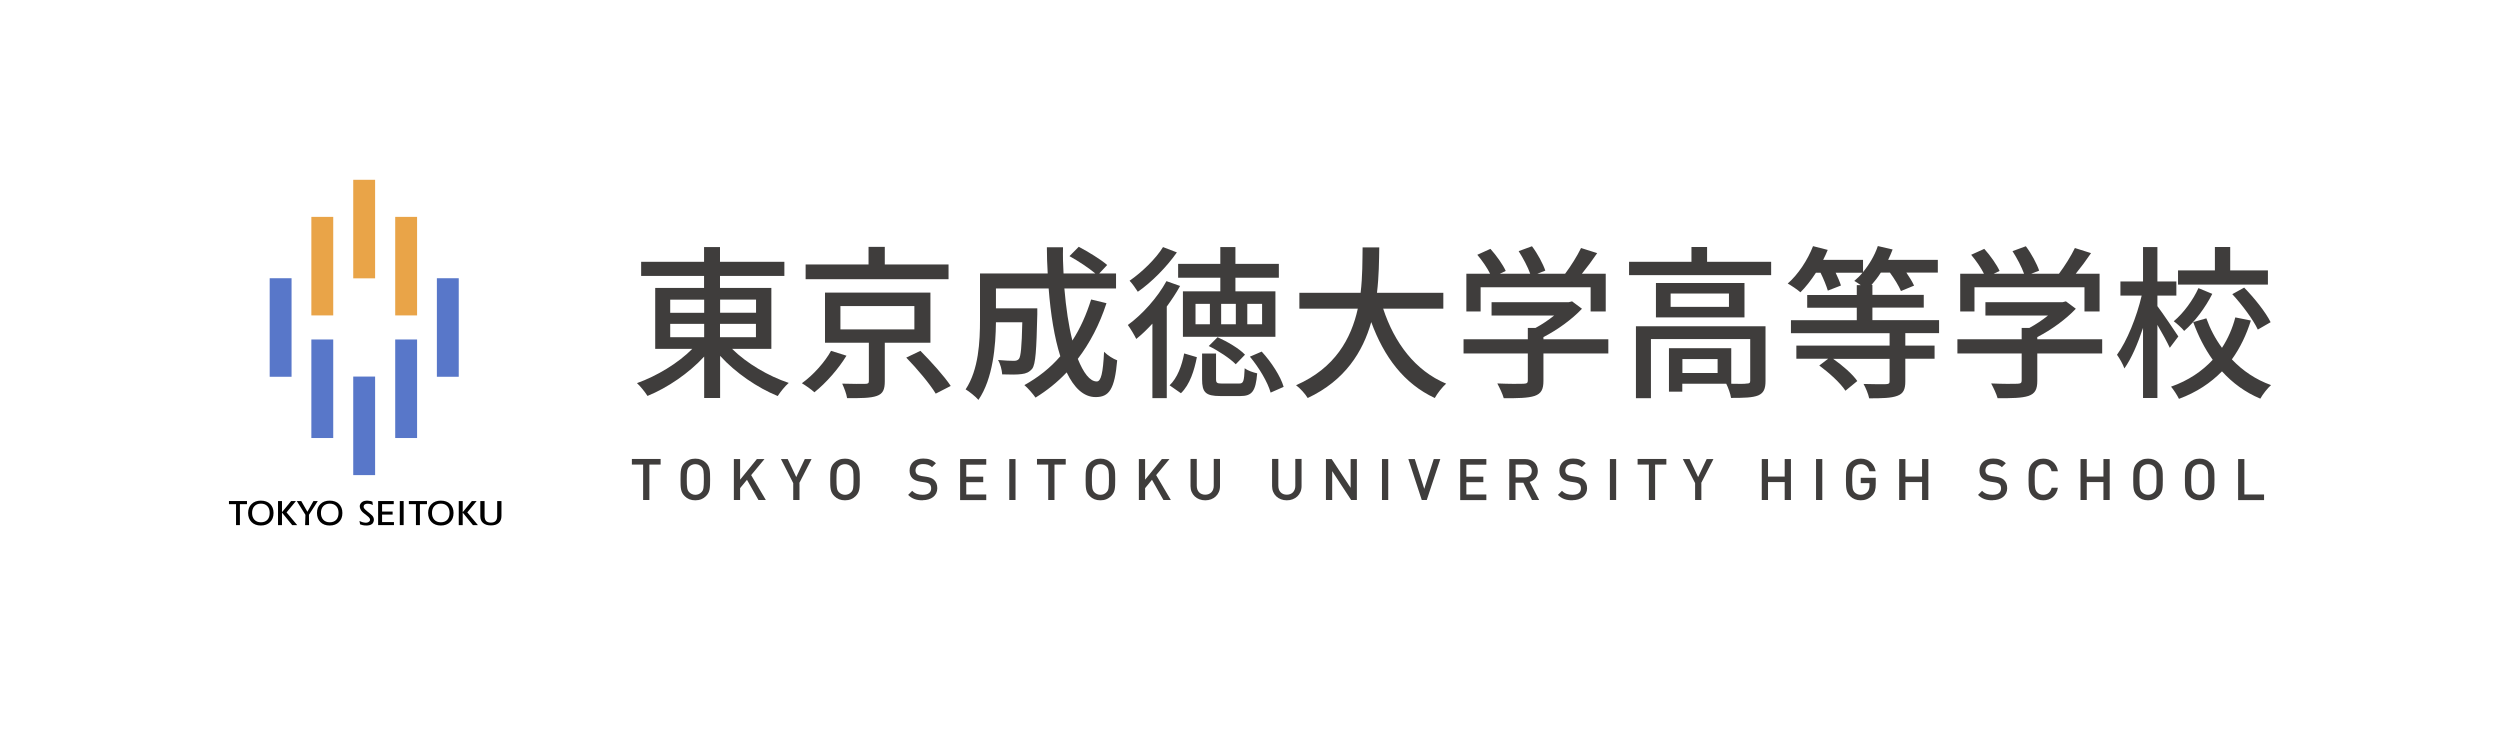 <?xml version="1.0" encoding="UTF-8"?>
<svg id="_レイヤー_1" data-name="レイヤー 1" xmlns="http://www.w3.org/2000/svg" viewBox="0 0 240 70">
  <defs>
    <style>
      .cls-1, .cls-2, .cls-3, .cls-4 {
        stroke-width: 0px;
      }

      .cls-2 {
        fill: #5877c9;
      }

      .cls-3 {
        fill: #3f3d3c;
      }

      .cls-4 {
        fill: #e9a448;
      }
    </style>
  </defs>
  <g>
    <rect class="cls-4" x="33.91" y="17.26" width="2.1" height="9.46"/>
    <rect class="cls-4" x="29.89" y="20.82" width="2.1" height="9.46"/>
    <rect class="cls-4" x="37.94" y="20.82" width="2.1" height="9.46"/>
    <rect class="cls-2" x="33.91" y="36.15" width="2.1" height="9.46"/>
    <rect class="cls-2" x="25.89" y="26.71" width="2.1" height="9.46"/>
    <rect class="cls-2" x="29.89" y="32.59" width="2.1" height="9.46"/>
    <rect class="cls-2" x="41.94" y="26.71" width="2.1" height="9.46"/>
    <rect class="cls-2" x="37.94" y="32.59" width="2.1" height="9.46"/>
    <polygon class="cls-1" points="23.71 48.1 23.71 48.4 23.03 48.4 23.03 50.41 22.66 50.41 22.66 48.4 21.98 48.4 21.98 48.1 23.71 48.1"/>
    <polygon class="cls-1" points="40.99 48.1 40.99 48.4 40.31 48.4 40.31 50.41 39.93 50.41 39.93 48.4 39.25 48.4 39.25 48.1 40.99 48.1"/>
    <g>
      <path class="cls-1" d="M23.82,49.25c0-.36.11-.65.33-.86.22-.22.52-.33.89-.33s.68.11.89.32c.22.22.33.5.33.87s-.11.65-.33.87c-.22.22-.52.33-.89.33s-.67-.11-.89-.33c-.22-.22-.33-.51-.33-.87M24.42,48.6c-.15.16-.22.38-.22.65s.08.49.23.65c.15.16.36.24.62.24s.47-.08.62-.24.22-.38.22-.66-.07-.49-.22-.65c-.15-.16-.36-.24-.62-.24s-.47.08-.62.24"/>
      <path class="cls-1" d="M30.43,49.25c0-.36.11-.65.33-.86.22-.22.52-.33.89-.33s.68.11.89.32c.22.22.33.5.33.87s-.11.65-.33.87c-.22.22-.52.33-.89.33s-.67-.11-.89-.33c-.22-.22-.33-.51-.33-.87M31.03,48.6c-.15.16-.22.38-.22.65s.08.49.23.65c.15.16.36.24.62.24s.47-.08.62-.24.22-.38.22-.66-.07-.49-.22-.65c-.15-.16-.36-.24-.62-.24s-.47.08-.62.24"/>
      <path class="cls-1" d="M41.1,49.25c0-.36.11-.65.33-.86.22-.22.52-.33.89-.33s.68.11.89.32c.22.22.33.5.33.87s-.11.65-.33.87c-.22.22-.52.33-.89.33s-.67-.11-.89-.33c-.22-.22-.33-.51-.33-.87M41.69,48.6c-.15.16-.22.38-.22.65s.08.49.23.65c.15.16.36.24.62.24s.47-.08.62-.24.22-.38.22-.66-.07-.49-.22-.65c-.15-.16-.36-.24-.62-.24s-.47.08-.62.24"/>
      <polygon class="cls-1" points="28.53 50.41 27.51 49.19 28.41 48.1 27.95 48.1 27.07 49.17 27.07 48.1 26.69 48.1 26.69 50.41 27.07 50.41 27.07 49.21 28.05 50.41 28.53 50.41"/>
      <polygon class="cls-1" points="45.88 50.41 44.86 49.19 45.76 48.1 45.3 48.1 44.42 49.17 44.42 48.1 44.04 48.1 44.04 50.41 44.42 50.41 44.42 49.21 45.4 50.41 45.88 50.41"/>
      <polygon class="cls-1" points="30.51 48.1 29.66 49.42 29.67 50.41 29.29 50.41 29.32 49.42 28.49 48.1 28.92 48.1 29.51 49.13 30.09 48.1 30.51 48.1"/>
      <path class="cls-1" d="M35.75,48.14l.04.35c-.15-.1-.32-.13-.5-.13-.12,0-.41.02-.38.34.01.11.25.32.38.42.09.07.4.32.44.37.29.32.13.69,0,.8-.14.12-.34.16-.56.16-.25,0-.44-.05-.6-.11l-.06-.33c.21.11.36.15.59.17.24.02.63-.19.3-.53-.04-.04-.24-.21-.47-.38-.2-.15-.36-.36-.39-.6-.03-.19.07-.35.2-.46.28-.24.88-.13,1.02-.05"/>
      <polygon class="cls-1" points="36.68 50.12 37.82 50.12 37.82 50.41 36.3 50.41 36.3 48.1 37.8 48.1 37.8 48.4 36.68 48.4 36.68 49.11 37.69 49.11 37.69 49.4 36.68 49.4 36.68 50.12"/>
      <rect class="cls-1" x="38.38" y="48.1" width=".37" height="2.31"/>
      <path class="cls-1" d="M47.73,49.53v-1.43h.41v1.43c0,.3-.09.53-.27.68-.18.16-.43.23-.75.23s-.56-.08-.74-.23c-.18-.15-.27-.37-.27-.66v-1.45h.41v1.45c0,.2.06.39.16.48.11.09.25.14.44.14.41,0,.61-.2.61-.63"/>
    </g>
  </g>
  <g>
    <path class="cls-3" d="M70.28,33.49c1.39,1.38,3.49,2.62,5.44,3.27-.36.3-.82.89-1.06,1.26-1.94-.79-4.05-2.23-5.53-3.86v4.05h-1.53v-3.98c-1.47,1.6-3.51,2.99-5.44,3.78-.24-.38-.68-.93-1.01-1.23,1.9-.68,3.95-1.91,5.31-3.29h-3.56v-5.85h4.69v-1.15h-6.04v-1.36h6.04v-1.41h1.53v1.41h6.18v1.36h-6.18v1.15h4.93v5.85h-3.78ZM64.34,30.03h3.26v-1.26h-3.26v1.26ZM64.34,32.37h3.26v-1.28h-3.26v1.28ZM69.13,28.76v1.26h3.45v-1.26h-3.45ZM72.57,31.09h-3.45v1.28h3.45v-1.28Z"/>
    <path class="cls-3" d="M81.26,34.15c-.76,1.25-1.96,2.62-3.08,3.51-.32-.3-.85-.66-1.2-.87,1.11-.79,2.23-2.07,2.8-3.11l1.49.47ZM91.06,26.8h-13.72v-1.41h6.04v-1.69h1.56v1.69h6.12v1.41ZM84.94,32.89v3.71c0,.79-.17,1.2-.77,1.41-.6.21-1.52.22-2.85.21-.06-.41-.28-.98-.47-1.39.95.03,1.94.03,2.2.02.28,0,.36-.06.36-.27v-3.68h-4.21v-4.81h10.12v4.81h-4.38ZM80.68,31.62h7.1v-2.24h-7.1v2.24ZM88.36,33.68c1,1.01,2.29,2.43,2.91,3.37l-1.44.74c-.55-.92-1.8-2.4-2.83-3.46l1.36-.65Z"/>
    <path class="cls-3" d="M106.22,29.11c-.66,2.04-1.6,3.83-2.75,5.34.54,1.34,1.15,2.17,1.82,2.17.41,0,.6-.81.7-2.85.35.35.87.68,1.26.82-.24,2.78-.77,3.53-2.07,3.53-1.15,0-2.07-.89-2.78-2.37-.9.95-1.9,1.75-2.99,2.42-.22-.32-.74-.93-1.07-1.2,1.31-.73,2.48-1.64,3.45-2.77-.57-1.79-.93-4.05-1.12-6.51h-5.06v1.91h3.97v.57c-.08,3.43-.16,4.79-.49,5.23-.28.33-.58.46-1.01.51-.4.06-1.11.06-1.87.03-.03-.43-.17-1-.4-1.38.65.06,1.26.08,1.52.08.22,0,.38-.05.49-.19.17-.22.27-1.12.32-3.51h-2.53c-.02,2.24-.28,5.41-1.68,7.45-.25-.3-.9-.82-1.23-1.01,1.26-1.9,1.38-4.62,1.38-6.66v-4.47h6.5c-.05-.82-.08-1.68-.08-2.51h1.55c-.02.85,0,1.69.05,2.51h3.05c-.62-.52-1.64-1.2-2.48-1.66l.89-.9c.93.49,2.12,1.22,2.73,1.75l-.76.81h1.61v1.44h-4.96c.16,1.88.41,3.59.77,5,.76-1.17,1.34-2.48,1.8-3.94l1.49.36Z"/>
    <path class="cls-3" d="M113.29,27.45c-.36.66-.81,1.33-1.28,1.98v8.79h-1.38v-7.15c-.51.55-1.03,1.06-1.55,1.47-.14-.3-.57-1.03-.81-1.34,1.39-1.01,2.83-2.61,3.71-4.21l1.3.46ZM112.98,24.23c-.95,1.36-2.4,2.85-3.75,3.78-.17-.28-.55-.81-.79-1.06,1.19-.82,2.54-2.13,3.21-3.23l1.33.51ZM112.27,37c.76-.71,1.19-1.91,1.41-3.07l1.22.36c-.25,1.26-.66,2.62-1.53,3.46l-1.09-.76ZM117.15,26.66h-4.05v-1.33h4.05v-1.61h1.45v1.61h4.17v1.33h-4.17v1.31h3.84v4.36h-8.88v-4.36h3.59v-1.31ZM116.15,29.17h-1.38v1.96h1.38v-1.96ZM118.94,36.82c.43,0,.49-.17.55-1.47.27.22.82.41,1.2.49-.14,1.75-.52,2.18-1.61,2.18h-1.93c-1.42,0-1.75-.36-1.75-1.61v-2.47h1.34v2.45c0,.36.08.43.57.43h1.63ZM116.88,32.37c.92.41,2.09,1.09,2.64,1.68l-.89.92c-.52-.54-1.66-1.3-2.59-1.75l.84-.84ZM118.64,29.17h-1.41v1.96h1.41v-1.96ZM119.74,31.13h1.42v-1.96h-1.42v1.96ZM121.13,33.76c.93,1.01,1.82,2.39,2.1,3.38l-1.25.55c-.27-.98-1.11-2.4-1.99-3.45l1.14-.49Z"/>
    <path class="cls-3" d="M132.78,29.62c1.08,3.29,3.07,5.96,6.05,7.21-.36.32-.85.93-1.09,1.38-2.96-1.38-4.87-3.94-6.1-7.29-.81,2.86-2.51,5.6-6.1,7.29-.24-.4-.71-.92-1.12-1.23,3.76-1.64,5.3-4.49,5.93-7.35h-5.61v-1.52h5.88c.19-1.58.17-3.1.19-4.36h1.6c-.02,1.28-.03,2.8-.22,4.36h6.37v1.52h-5.77Z"/>
    <path class="cls-3" d="M154.4,33.93h-6.23v2.64c0,.81-.21,1.22-.85,1.44-.65.21-1.58.22-2.96.22-.11-.41-.4-1.01-.62-1.42,1.11.05,2.21.05,2.53.03.32-.02.4-.08.4-.32v-2.59h-6.17v-1.36h6.17v-1.09h.74c.62-.33,1.25-.76,1.79-1.19h-6.01v-1.28h7.41l.32-.08.95.71c-.95,1.01-2.34,2.02-3.7,2.72v.21h6.23v1.36ZM142.15,29.9h-1.38v-3.62h2.28c-.28-.57-.77-1.28-1.23-1.82l1.26-.57c.57.63,1.2,1.52,1.47,2.12l-.57.27h2.92c-.22-.63-.68-1.5-1.11-2.17l1.28-.47c.54.71,1.07,1.71,1.28,2.34l-.77.3h2.67c.55-.73,1.17-1.72,1.53-2.47l1.55.49c-.46.68-.98,1.38-1.47,1.98h2.29v3.62h-1.45v-2.32h-10.56v2.32Z"/>
    <path class="cls-3" d="M170.03,25.13v1.28h-13.64v-1.28h5.99v-1.42h1.5v1.42h6.15ZM169.49,36.57c0,.74-.16,1.15-.7,1.39-.55.22-1.38.24-2.61.24-.06-.41-.27-.98-.46-1.36h-4.22v.76h-1.28v-4.17h5.98v3.41c.7.02,1.3.02,1.49-.02.25,0,.33-.06.33-.27v-4h-9.53v5.68h-1.44v-6.91h12.44v5.25ZM167.47,27.17v3.3h-8.5v-3.3h8.5ZM165.98,28.18h-5.6v1.28h5.6v-1.28ZM164.89,34.47h-3.38v1.34h3.38v-1.34Z"/>
    <path class="cls-3" d="M182.91,31.99v1.19h2.81v1.26h-2.81v2.18c0,.77-.19,1.17-.77,1.38-.58.22-1.45.24-2.7.24-.08-.41-.33-1.01-.54-1.38.95.03,1.88.03,2.15.02.28-.02.35-.06.35-.28v-2.15h-5.42c.89.62,1.87,1.47,2.32,2.13l-1.14.93c-.47-.73-1.56-1.72-2.51-2.42l.85-.65h-3.05v-1.26h8.95v-1.19h-9.47v-1.25h6.32v-1.2h-4.76v-1.22h4.76v-.95h.38c-.22-.16-.44-.3-.62-.4.28-.24.55-.49.79-.79h-2.58c.21.44.41.9.51,1.23l-1.26.49c-.13-.44-.41-1.14-.7-1.72h-.44c-.46.71-.98,1.38-1.49,1.88-.27-.24-.87-.65-1.22-.84,1-.87,1.91-2.25,2.43-3.59l1.41.36c-.13.33-.28.65-.44.96h3.83v1.17c.6-.73,1.12-1.6,1.42-2.5l1.42.33c-.13.35-.27.66-.43,1h4.77v1.22h-3.02c.3.44.58.89.74,1.25l-1.26.52c-.19-.46-.63-1.19-1.06-1.77h-.87c-.28.44-.58.82-.9,1.19h.09v.95h4.93v1.22h-4.93v1.2h6.4v1.25h-3.26Z"/>
    <path class="cls-3" d="M201.81,33.93h-6.23v2.64c0,.81-.21,1.22-.85,1.44-.65.21-1.58.22-2.96.22-.11-.41-.4-1.01-.62-1.42,1.11.05,2.21.05,2.53.03.32-.02.4-.08.4-.32v-2.59h-6.17v-1.36h6.17v-1.09h.74c.62-.33,1.25-.76,1.79-1.19h-6.01v-1.28h7.41l.32-.08.95.71c-.95,1.01-2.34,2.02-3.7,2.72v.21h6.23v1.36ZM189.56,29.9h-1.38v-3.62h2.28c-.28-.57-.77-1.28-1.23-1.82l1.26-.57c.57.63,1.2,1.52,1.47,2.12l-.57.27h2.92c-.22-.63-.68-1.5-1.11-2.17l1.28-.47c.54.71,1.07,1.71,1.28,2.34l-.77.3h2.67c.55-.73,1.17-1.72,1.53-2.47l1.55.49c-.46.68-.98,1.38-1.47,1.98h2.29v3.62h-1.45v-2.32h-10.56v2.32Z"/>
    <path class="cls-3" d="M208.3,33.39c-.24-.52-.73-1.42-1.19-2.2v7.02h-1.38v-6.73c-.51,1.53-1.12,2.96-1.79,3.89-.14-.41-.47-.98-.71-1.31.96-1.31,1.9-3.65,2.37-5.68h-2.04v-1.36h2.17v-3.3h1.38v3.3h1.82v1.36h-1.82v1.01c.44.57,1.72,2.47,2.01,2.91l-.82,1.09ZM216.09,30.75c-.43,1.38-1.03,2.64-1.83,3.75,1.03,1.09,2.29,1.94,3.76,2.47-.33.28-.81.9-1.03,1.3-1.44-.6-2.66-1.5-3.68-2.62-1.09,1.11-2.43,2.01-4.13,2.64-.16-.33-.52-.89-.76-1.17,1.66-.58,2.99-1.49,4-2.58-.77-1.08-1.39-2.29-1.87-3.62l1.26-.36c.36,1.01.87,1.98,1.5,2.83.58-.89,1.01-1.88,1.28-2.92l1.49.3ZM212.38,28.21c-.66,1.31-1.66,2.66-2.7,3.56-.22-.28-.7-.71-1-.93.95-.79,1.87-2.07,2.37-3.18l1.33.55ZM217.72,27.32h-8.63v-1.36h3.54v-2.25h1.47v2.25h3.62v1.36ZM215.44,27.61c.98,1,2.07,2.37,2.54,3.32l-1.23.71c-.43-.93-1.49-2.36-2.45-3.4l1.14-.63Z"/>
  </g>
  <g>
    <path class="cls-3" d="M62.34,44.6v3.4h-.6v-3.4h-1.08v-.54h2.76v.54h-1.08Z"/>
    <path class="cls-3" d="M67.77,47.63c-.25.25-.59.4-1.02.4s-.76-.14-1.02-.4c-.39-.39-.4-.78-.4-1.6s.01-1.22.4-1.6c.25-.25.59-.4,1.02-.4s.76.14,1.02.4c.39.39.4.78.4,1.6s-.01,1.21-.4,1.6ZM67.34,44.8c-.15-.15-.35-.24-.59-.24s-.44.09-.59.24c-.19.21-.23.45-.23,1.23s.04,1.01.23,1.22c.15.15.35.25.59.25s.44-.09.59-.25c.2-.2.23-.44.23-1.22s-.03-1.02-.23-1.23Z"/>
    <path class="cls-3" d="M72.81,48l-1.1-1.94-.66.8v1.14h-.6v-3.93h.6v1.98l1.61-1.98h.73l-1.28,1.54,1.41,2.39h-.7Z"/>
    <path class="cls-3" d="M76.75,46.38v1.62h-.6v-1.62l-1.18-2.31h.65l.82,1.73.82-1.73h.65l-1.18,2.31Z"/>
    <path class="cls-3" d="M82.14,47.63c-.25.25-.59.4-1.02.4s-.76-.14-1.02-.4c-.39-.39-.4-.78-.4-1.6s.01-1.22.4-1.6c.25-.25.59-.4,1.02-.4s.76.14,1.02.4c.39.39.4.78.4,1.6s-.01,1.21-.4,1.6ZM81.71,44.8c-.15-.15-.35-.24-.59-.24s-.44.09-.59.24c-.19.21-.23.45-.23,1.23s.04,1.01.23,1.22c.15.15.35.25.59.25s.44-.09.59-.25c.2-.2.23-.44.23-1.22s-.03-1.02-.23-1.23Z"/>
    <path class="cls-3" d="M88.57,48.03c-.59,0-1.01-.14-1.39-.52l.39-.39c.29.29.61.38,1.01.38.52,0,.81-.22.81-.61,0-.18-.04-.31-.15-.41-.1-.09-.23-.14-.43-.17l-.46-.07c-.32-.05-.57-.15-.74-.31-.19-.18-.29-.43-.29-.76,0-.69.5-1.15,1.31-1.15.52,0,.88.13,1.22.45l-.38.38c-.24-.23-.53-.3-.87-.3-.46,0-.71.25-.71.61,0,.14.04.28.14.36.1.09.22.14.43.18l.47.07c.36.06.56.14.73.29.21.19.32.46.32.81,0,.72-.59,1.15-1.41,1.15Z"/>
    <path class="cls-3" d="M92.17,48v-3.93h2.51v.54h-1.92v1.15h1.63v.53h-1.63v1.18h1.92v.54h-2.51Z"/>
    <path class="cls-3" d="M96.89,48v-3.93h.6v3.93h-.6Z"/>
    <path class="cls-3" d="M101.23,44.6v3.4h-.6v-3.4h-1.08v-.54h2.76v.54h-1.08Z"/>
    <path class="cls-3" d="M106.66,47.63c-.25.25-.59.4-1.02.4s-.76-.14-1.02-.4c-.39-.39-.4-.78-.4-1.6s.01-1.22.4-1.6c.25-.25.59-.4,1.02-.4s.76.14,1.02.4c.39.39.4.78.4,1.6s-.01,1.21-.4,1.6ZM106.23,44.8c-.15-.15-.35-.24-.59-.24s-.44.09-.59.24c-.19.21-.23.45-.23,1.23s.04,1.01.23,1.22c.15.15.35.25.59.25s.44-.09.59-.25c.2-.2.23-.44.23-1.22s-.03-1.02-.23-1.23Z"/>
    <path class="cls-3" d="M111.69,48l-1.1-1.94-.66.8v1.14h-.6v-3.93h.6v1.98l1.61-1.98h.73l-1.28,1.54,1.41,2.39h-.7Z"/>
    <path class="cls-3" d="M115.7,48.03c-.8,0-1.41-.55-1.41-1.36v-2.61h.6v2.58c0,.52.32.85.81.85s.82-.33.82-.85v-2.58h.6v2.61c0,.81-.61,1.36-1.41,1.36Z"/>
    <path class="cls-3" d="M123.53,48.03c-.8,0-1.41-.55-1.41-1.36v-2.61h.6v2.58c0,.52.32.85.81.85s.82-.33.82-.85v-2.58h.6v2.61c0,.81-.61,1.36-1.41,1.36Z"/>
    <path class="cls-3" d="M129.71,48l-1.82-2.77v2.77h-.6v-3.93h.55l1.82,2.76v-2.76h.6v3.93h-.55Z"/>
    <path class="cls-3" d="M132.67,48v-3.93h.6v3.93h-.6Z"/>
    <path class="cls-3" d="M136.95,48h-.46l-1.29-3.93h.62l.91,2.86.91-2.86h.63l-1.3,3.93Z"/>
    <path class="cls-3" d="M140.18,48v-3.93h2.51v.54h-1.92v1.15h1.63v.53h-1.63v1.18h1.92v.54h-2.51Z"/>
    <path class="cls-3" d="M147.07,48l-.83-1.66h-.75v1.66h-.6v-3.93h1.52c.75,0,1.22.48,1.22,1.15,0,.56-.34.92-.78,1.04l.91,1.74h-.7ZM146.38,44.6h-.88v1.23h.88c.4,0,.67-.23.67-.61s-.27-.62-.67-.62Z"/>
    <path class="cls-3" d="M150.95,48.03c-.59,0-1.01-.14-1.39-.52l.39-.39c.29.29.61.38,1.01.38.52,0,.81-.22.81-.61,0-.18-.04-.31-.15-.41-.1-.09-.23-.14-.43-.17l-.46-.07c-.32-.05-.57-.15-.74-.31-.19-.18-.29-.43-.29-.76,0-.69.5-1.15,1.31-1.15.52,0,.88.13,1.22.45l-.38.38c-.24-.23-.53-.3-.87-.3-.46,0-.71.25-.71.61,0,.14.04.28.14.36.1.09.22.14.43.18l.47.07c.36.06.56.14.73.29.21.19.32.46.32.81,0,.72-.59,1.15-1.41,1.15Z"/>
    <path class="cls-3" d="M154.55,48v-3.93h.6v3.93h-.6Z"/>
    <path class="cls-3" d="M158.89,44.6v3.4h-.6v-3.4h-1.08v-.54h2.76v.54h-1.08Z"/>
    <path class="cls-3" d="M163.33,46.38v1.62h-.6v-1.62l-1.18-2.31h.65l.82,1.73.82-1.73h.65l-1.18,2.31Z"/>
    <path class="cls-3" d="M171.33,48v-1.72h-1.6v1.72h-.6v-3.93h.6v1.68h1.6v-1.68h.6v3.93h-.6Z"/>
    <path class="cls-3" d="M174.34,48v-3.93h.6v3.93h-.6Z"/>
    <path class="cls-3" d="M179.71,47.58c-.29.31-.67.45-1.08.45s-.76-.14-1.02-.4c-.38-.39-.4-.78-.4-1.6s.02-1.22.4-1.6c.25-.25.59-.4,1.02-.4.83,0,1.32.55,1.43,1.21h-.6c-.1-.43-.39-.68-.83-.68-.24,0-.44.09-.59.24-.19.21-.23.45-.23,1.23s.04,1.02.23,1.23c.15.15.35.24.59.24.26,0,.49-.1.65-.28.14-.17.19-.36.19-.62v-.22h-.84v-.51h1.44v.6c0,.51-.09.83-.35,1.11Z"/>
    <path class="cls-3" d="M184.52,48v-1.72h-1.6v1.72h-.6v-3.93h.6v1.68h1.6v-1.68h.6v3.93h-.6Z"/>
    <path class="cls-3" d="M191.28,48.03c-.59,0-1.01-.14-1.39-.52l.39-.39c.29.29.61.38,1.01.38.52,0,.81-.22.81-.61,0-.18-.04-.31-.15-.41-.1-.09-.23-.14-.43-.17l-.46-.07c-.32-.05-.57-.15-.74-.31-.19-.18-.29-.43-.29-.76,0-.69.5-1.15,1.31-1.15.52,0,.88.13,1.22.45l-.38.38c-.24-.23-.53-.3-.87-.3-.46,0-.71.25-.71.61,0,.14.04.28.14.36.1.09.22.14.43.18l.47.07c.36.06.56.14.73.29.21.19.32.46.32.81,0,.72-.59,1.15-1.41,1.15Z"/>
    <path class="cls-3" d="M196.16,48.03c-.43,0-.76-.14-1.02-.4-.38-.39-.4-.78-.4-1.6s.02-1.22.4-1.6c.25-.25.59-.4,1.02-.4.72,0,1.27.43,1.4,1.21h-.61c-.09-.4-.36-.68-.8-.68-.24,0-.44.09-.58.24-.2.21-.24.45-.24,1.23s.04,1.02.24,1.23c.14.15.34.24.58.24.44,0,.71-.28.81-.68h.6c-.14.78-.68,1.21-1.4,1.21Z"/>
    <path class="cls-3" d="M201.93,48v-1.72h-1.6v1.72h-.6v-3.93h.6v1.68h1.6v-1.68h.6v3.93h-.6Z"/>
    <path class="cls-3" d="M207.23,47.63c-.25.25-.59.4-1.02.4s-.76-.14-1.02-.4c-.39-.39-.4-.78-.4-1.6s.01-1.22.4-1.6c.25-.25.59-.4,1.02-.4s.76.14,1.02.4c.39.39.4.78.4,1.6s-.01,1.21-.4,1.6ZM206.8,44.8c-.15-.15-.35-.24-.59-.24s-.44.09-.59.24c-.19.21-.23.45-.23,1.23s.04,1.01.23,1.22c.15.15.35.25.59.25s.44-.09.59-.25c.2-.2.23-.44.23-1.22s-.03-1.02-.23-1.23Z"/>
    <path class="cls-3" d="M212.19,47.63c-.25.25-.59.4-1.02.4s-.76-.14-1.02-.4c-.39-.39-.4-.78-.4-1.6s.01-1.22.4-1.6c.25-.25.59-.4,1.02-.4s.76.14,1.02.4c.39.39.4.78.4,1.6s-.01,1.21-.4,1.6ZM211.76,44.8c-.15-.15-.35-.24-.59-.24s-.44.09-.59.24c-.19.21-.23.45-.23,1.23s.04,1.01.23,1.22c.15.15.35.25.59.25s.44-.09.59-.25c.2-.2.23-.44.23-1.22s-.03-1.02-.23-1.23Z"/>
    <path class="cls-3" d="M214.86,48v-3.93h.6v3.4h1.89v.54h-2.49Z"/>
  </g>
</svg>